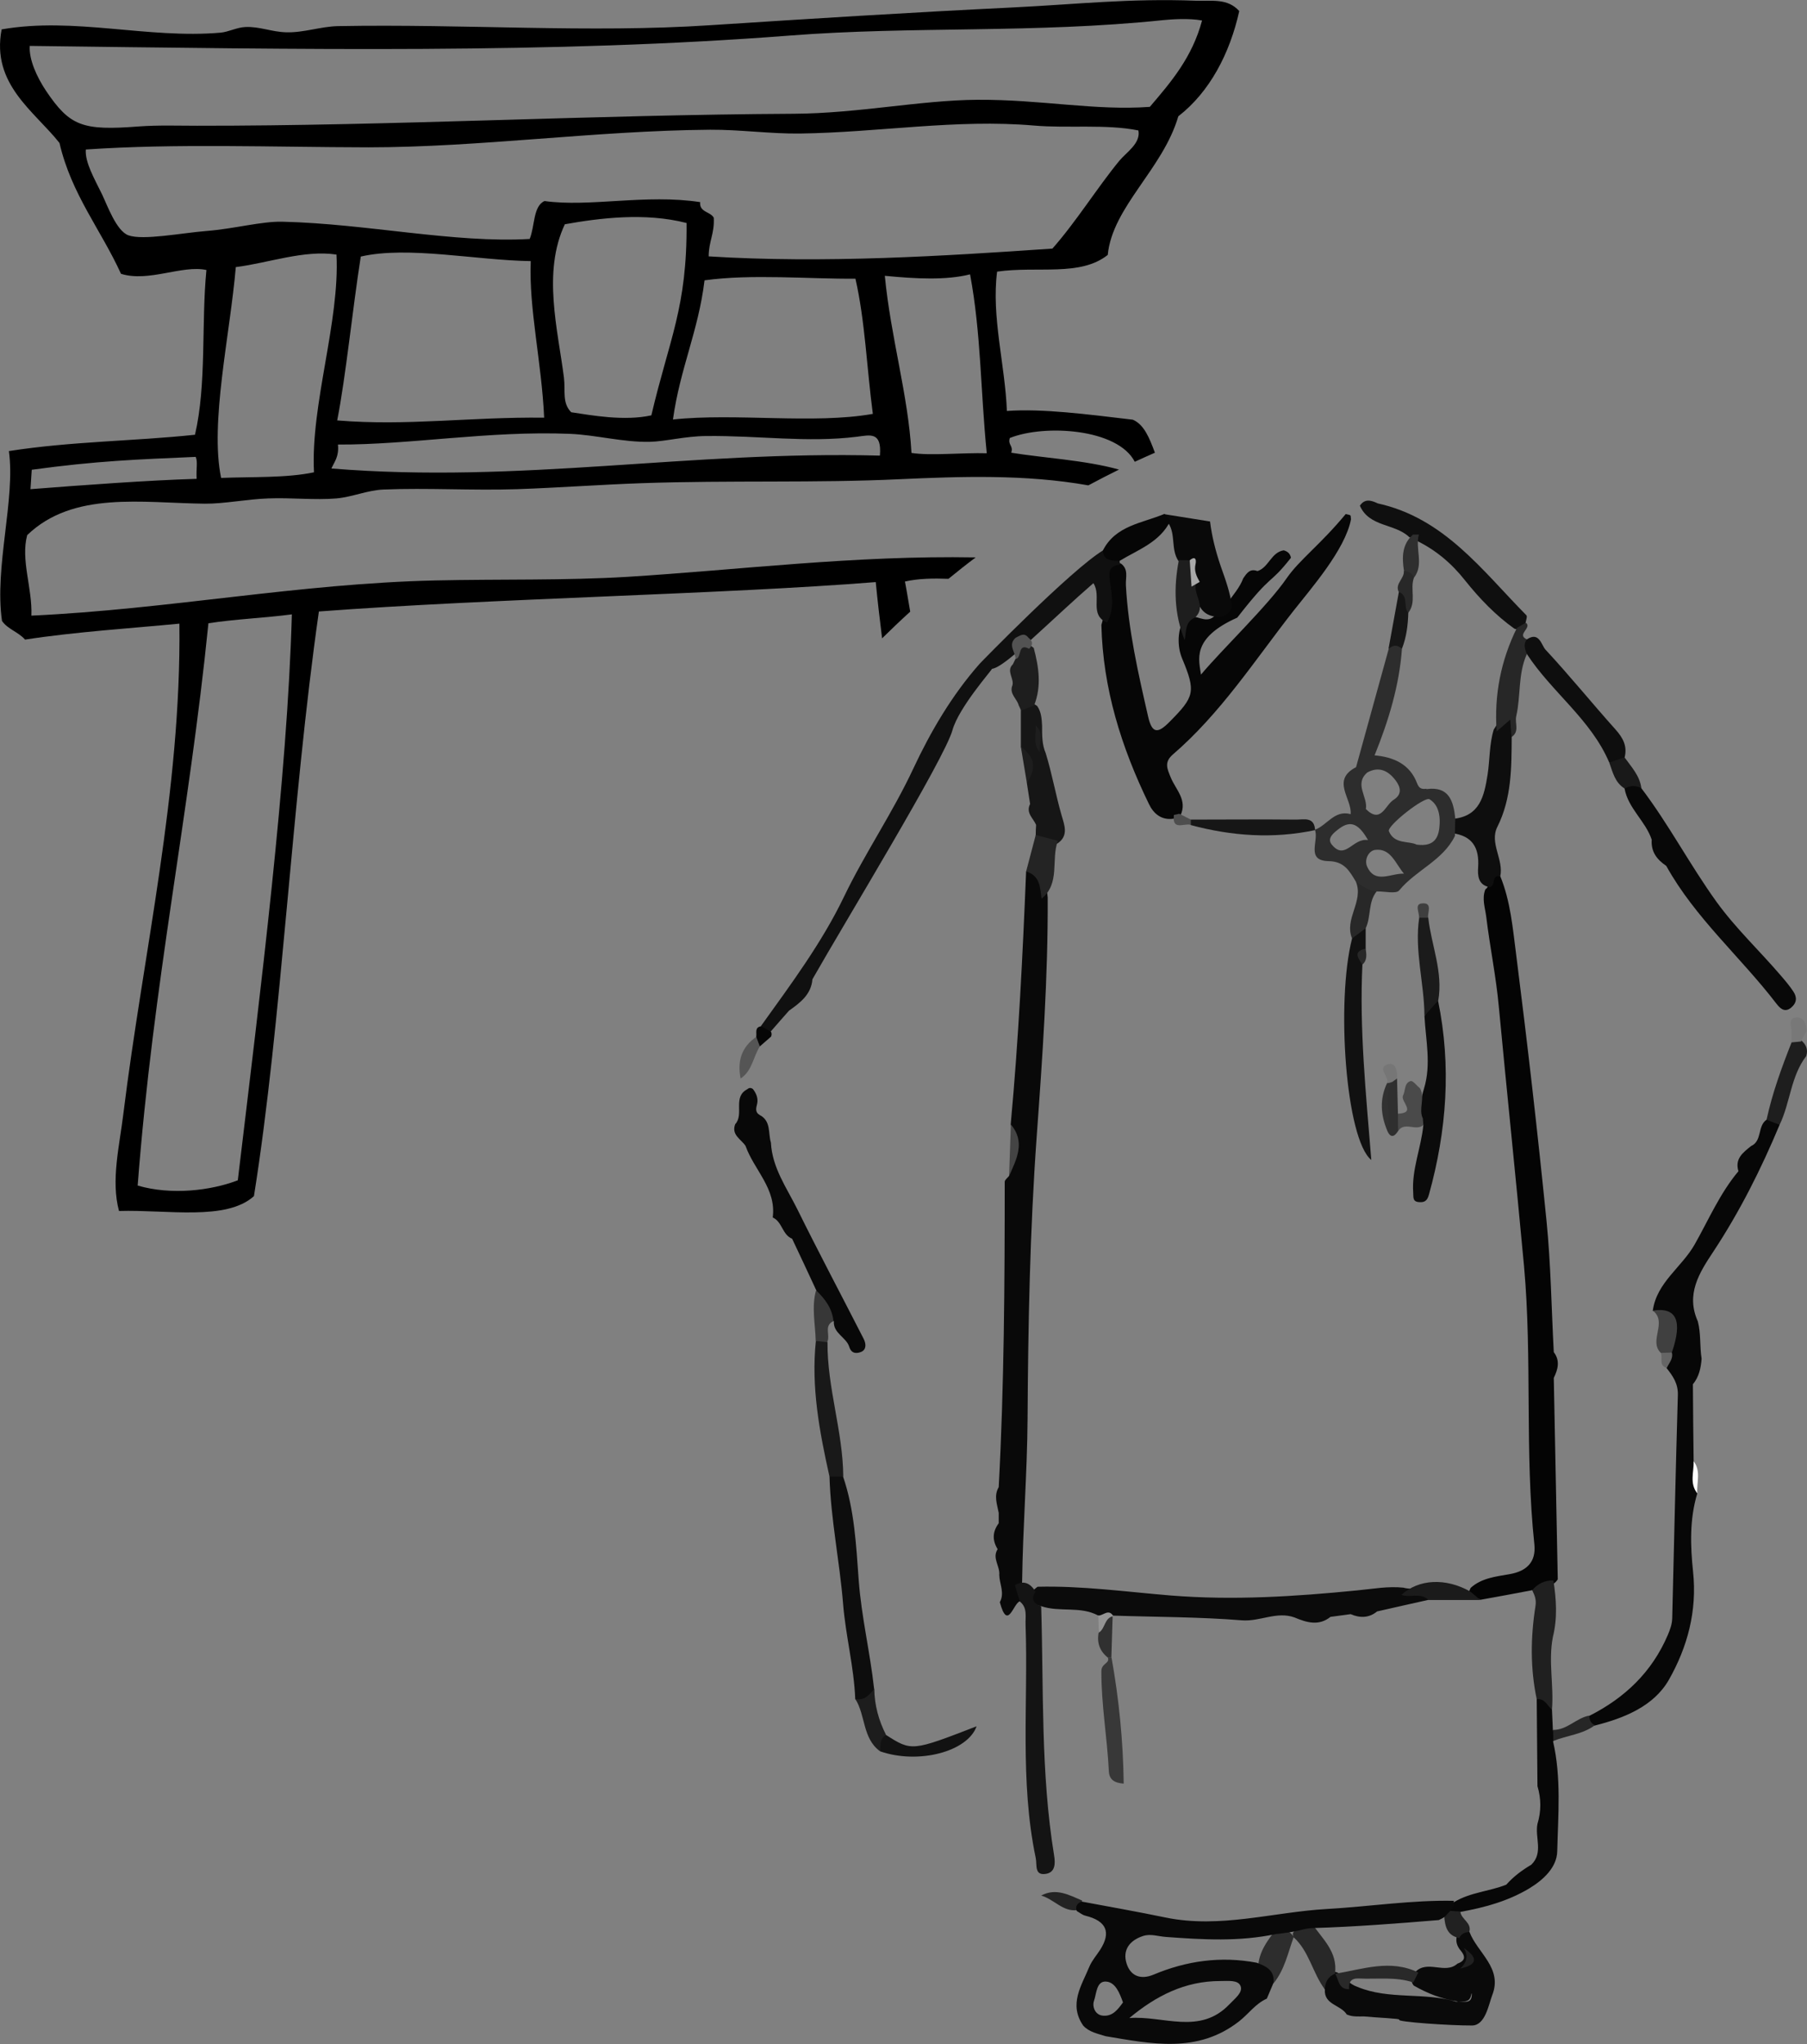 <?xml version="1.0" encoding="UTF-8"?><svg id="_レイヤー_2" xmlns="http://www.w3.org/2000/svg" width="99.62" height="112.66" viewBox="0 0 99.62 112.66"><rect x="0" y="0" width="99.62" height="112.66" fill="#808080" stroke="none"/><g id="_レイヤー_1-2"><path d="m48.63,35.18c.51-.5,1.02-.99,1.55-1.47-.1-.55-.18-1.1-.29-1.66.74-.17,1.57-.18,2.4-.15.49-.4.99-.8,1.5-1.18-6.68-.12-13.05.69-19.18,1.07-3.45.21-7.01.12-10.61.2-7.54.17-14.7,1.59-22.27,1.94.06-1.52-.6-3.07-.23-4.44,2.54-2.44,6.32-1.77,9.78-1.73,1.09.01,2.32-.25,3.51-.29,1.26-.05,2.55.1,3.76,0,.88-.08,1.7-.45,2.58-.49,2.41-.1,4.9.06,7.38-.02,2.28-.08,4.59-.25,6.86-.33,4.84-.17,9.65,0,14.24-.22,3.3-.15,6.92-.28,10.39.34.56-.3,1.12-.59,1.69-.87-1.85-.52-4.25-.65-5.94-.93.13-.4-.2-.41-.08-.81,1.92-.77,5.95-.52,6.89,1.31.37-.17.74-.34,1.11-.5-.3-.81-.6-1.56-1.22-1.82-2.52-.3-4.99-.62-6.94-.48-.1-2.55-.86-5.19-.54-7.68,2.24-.32,4.57.29,6.1-.92.26-2.66,3.04-4.72,3.89-7.64,1.73-1.34,2.84-3.46,3.36-5.8-.65-.72-1.5-.54-2.38-.57-3.69-.14-6.6.2-10.09.37-5.57.27-11.16.62-16.7.98-6.68.44-13.5-.08-20.53.05-.93.02-1.89.37-2.84.34-.81-.02-1.48-.33-2.26-.29-.46.02-.92.27-1.36.31C8.13,2.15,4.09.92.09,1.62c-.58,3.03,1.81,4.51,3.19,6.26.65,2.82,2.29,4.79,3.39,7.21,1.53.48,3.36-.5,4.71-.21-.29,2.97.02,6.27-.63,9.08-3.41.36-6.8.36-10.26.9.37,2.64-.81,6.41-.38,9.36.3.45.92.62,1.27,1.03,2.77-.43,5.95-.63,8.51-.88.11,9.25-2,18.16-3.09,27.02-.22,1.8-.69,3.67-.24,5.35,2.65-.08,5.92.56,7.44-.82,1.55-9.74,2.06-21.6,3.58-32.22,9.55-.72,22.34-.95,30.7-1.62.1,1.03.22,2.07.35,3.1Zm-31.32-9.15c-1.52.32-3.39.24-5.12.31-.63-3.04.49-7.88.81-11.62,1.78-.22,3.76-.96,5.55-.69.19,3.7-1.43,8.26-1.24,11.99Zm31.19-.92c-10.49-.28-19.75,1.56-30.23.71.17-.38.43-.66.36-1.32,3.97.02,8.32-.77,12.79-.59,1.44.06,2.92.47,4.4.44.88-.02,1.93-.31,3.11-.32,2.94-.03,5.56.38,8.31.04.72-.09,1.38-.3,1.27,1.03Zm-18.5-2.09c-4.08-.05-7.53.47-11.41.15.48-2.44.84-6.11,1.3-9.03,2.6-.6,6.38.21,9.37.25-.11,2.63.6,5.55.74,8.64Zm5.91-.13c-1.49.33-3.29,0-4.42-.17-.51-.52-.31-1.17-.4-1.91-.34-2.66-1.19-5.82.05-8.45,1.89-.34,4.43-.66,6.71-.07.04,4.66-.96,6.41-1.94,10.6Zm2.93-7.44c2.61-.36,5.72-.07,8.32-.09.53,2.3.63,4.97.96,7.45-3.26.58-7.58-.06-11.02.31.39-2.81,1.4-4.87,1.74-7.66Zm11.41,9.51c-.18-3.19-1.14-6.34-1.47-9.76,1.74.17,3.39.25,4.7-.08.61,3.27.57,6.35.92,9.86-1.34-.04-3.11.15-4.16-.02ZM2.54,5.01c-.52-.78-.95-1.74-.9-2.48,15.13.19,28.85.44,41.9-.57,6.79-.53,13.46-.11,20.58-.85.42-.04,1.4-.12,2.15.02-.55,2.05-1.72,3.4-2.88,4.76-3.05.22-5.97-.41-9.5-.39-3.15.02-6.57.75-10.12.77-11.27.06-22.06.67-32.91.66-1.05,0-2.12-.04-3.22.04-3.1.24-3.79-.02-5.1-1.96Zm4.54,7.96c-.66-.24-1.16-1.64-1.45-2.25-.44-.9-.95-1.77-.9-2.48,5.01-.34,10.21-.13,15.57-.12,6.15,0,12.53-.92,18.85-.97,1.66-.01,3.31.23,4.95.21,4.36-.06,8.6-.81,12.91-.44,1.86.16,3.98-.09,5.75.27.14.71-.67,1.21-1.05,1.67-1.21,1.47-2.38,3.36-3.69,4.84-5.96.41-12.59.83-18.95.43,0-.83.33-1.26.28-2.13-.18-.34-.81-.3-.75-.86-2.99-.46-6.09.29-8.58-.06-.64.28-.53,1.41-.82,2.09-4.17.24-8.97-.84-13.62-.95-1.16-.03-2.66.39-4.19.51-1.38.11-3.5.53-4.31.24ZM1.75,25.89c3.57-.49,5.81-.57,9.04-.71.12.28.02.62.05,1.21-2.67.08-6.2.34-9.16.57.02-.36.05-.71.07-1.07Zm11.36,39.16c-1.49.57-3.66.83-5.52.29.86-11.26,2.84-20.41,3.9-30.99,1.47-.23,3.09-.29,4.6-.49-.25,9.04-1.71,20.57-2.98,31.19Z" style="fill-rule:evenodd; stroke-width:0px;"/><path d="m84.47,87.64c-.95.18-1.9.36-2.86.53-.23-.18-.86-.04-.53-.66.6-.54,1.38-.62,2.12-.75.97-.16,1.49-.68,1.39-1.64-.54-5.1-.11-10.23-.57-15.34-.44-4.77-.94-9.53-1.39-14.3-.15-1.65-.49-3.28-.69-4.93-.06-.51-.26-1.02-.05-1.54.34-.16.02-1.08.82-.72.57,1.39.69,2.89.88,4.35.62,4.88,1.18,9.76,1.67,14.65.24,2.4.27,4.82.4,7.23.36.47.23.95,0,1.42.07,3.7.15,7.4.22,11.1-.06.1-.14.18-.24.25-.37.16-.74.35-1.17.34Z" style="fill:#040404; stroke-width:0px;"/><path d="m91.12,72.23c.21-1.55,1.6-2.39,2.31-3.65.76-1.34,1.39-2.82,2.41-4.03-.21-.69.25-1.03.7-1.39.62-.28.34-1.1.85-1.45.39-.31.57-.04.72.28-1.02,2.44-2.2,4.79-3.66,7-.77,1.16-1.52,2.34-.85,3.83.18.68.1,1.38.21,2.06-.04.51-.14,1-.48,1.41.01,1.42.02,2.83.04,4.25.22.57-.08,1.21.2,1.77-.43,1.42-.38,2.9-.23,4.32.23,2.17-.32,4.16-1.33,5.94-.83,1.46-2.46,2.12-4.09,2.53-.5.05-.51-.18-.31-.53,1.96-.99,3.46-2.41,4.34-4.47.13-.31.23-.59.24-.91.1-4.1.19-8.2.31-12.3.02-.63-.27-1.05-.62-1.49-.15-.32.04-.63.02-.95.2-.9.5-1.84-.79-2.21Z" style="fill:#070707; stroke-width:0px;"/><path d="m55.06,81.95c.3-5.6.33-11.21.33-16.82,0-.1.15-.21.23-.31.29-.94.41-1.89.1-2.85.43-4.64.66-9.29.85-13.95,1.1-.11,1.1.7,1.19,1.44.02,4.42-.29,8.82-.61,13.22-.37,5.16-.47,10.33-.5,15.5-.02,2.99-.26,5.97-.3,8.96-.04.37.11.76-.12,1.11-.37.1-.67,1.68-1.11.05.28-.51-.02-1-.03-1.5.05-.48-.41-.93-.09-1.42-.3-.49-.29-.96.06-1.43,0-.19,0-.38,0-.57-.09-.47-.28-.95,0-1.42Z" style="fill:#090909; stroke-width:0px;"/><path d="m69.34,31.47c.61-.21.74-1.03,1.43-1.14.22.06.36.19.4.41-1.25,1.59-.96.73-2.96,3.3-2.57,1.14-2.1,2.36-2,3.14,1.18-1.41,3.67-3.78,4.73-5.32.7-1.01,1.83-1.82,3.25-3.53.31.09.26,0,.29.29-.32,1.68-2.21,3.82-3.19,5.07-2.12,2.71-4,5.63-6.64,7.9-.49.43-.29.8-.11,1.25.27.67.94,1.25.54,2.1-.11.08-.24.14-.38.18-.67.1-1.11-.28-1.36-.81-1.52-3.12-2.54-6.37-2.62-9.87.26-.82.15-1.65.11-2.48-.03-.65.15-1.13.97-.9.43.32.25.77.27,1.18.13,2.47.68,4.87,1.23,7.27.22.95.55.91,1.18.27,1.37-1.38,1.46-1.65.69-3.49-.15-.36-.2-.73-.19-1.11.03-.51.13-.98.65-1.22.48.01.99.46,1.42-.12.25-.16.46-.36.62-.61.31-.44.68-.85.87-1.36.19-.27.36-.55.77-.4Z" style="fill:#060606; stroke-width:0px;"/><path d="m66.71,28.74c.1.83.31,1.64.58,2.44.26.74.54,1.48.63,2.27-.12.31-.33.52-.67.55-1.14,0-1.27-.85-1.41-1.68-.16-.4.05-.93-.43-1.22-.18-.02-.34-.08-.46-.21-.4-.63-.13-1.42-.53-2.05-.11-.15-.2-.31-.22-.5" style="fill:#090909; stroke-width:0px;"/><path d="m74.25,111.03c-.32-.54-1.27-.53-1.21-1.39-.25-.44-.07-.74.33-.96.13-.03.26-.01.38.04.36.26.64.63,1.08.78,1.75.73,3.68.28,5.45.82.32-.07.85.2.86-.38,0-.21-.04.05-.05.07-.11.38-.42.27-.68.3-.89-.12-1.7-.44-2.47-.88-.22-.27-.08-.51.08-.74.67-.71,1.65.15,2.33-.47.53-.19.39-.48.12-.79-.17-.24-.23-.49-.14-.77.17-.28.37-.42.68-.19.44,1.16,1.84,1.99,1.26,3.48-.2.52-.38,1.67-1.11,1.68-1.18.01-4.22-.2-4.02-.32.09-.06-1.22-.11-1.95-.18-.31,0-.63.03-.92-.1Z" style="fill:#0a0a0a; stroke-width:0px;"/><path d="m91.06,46.28c-.34-1.03-1.3-1.72-1.5-2.83.29-.56.6-.39.92-.02,1.52,2,2.68,4.23,4.15,6.27,1.07,1.48,2.38,2.7,3.55,4.07.24.28.49.57.69.88.2.3.2.61-.12.88-.39.33-.66-.02-.82-.22-1.97-2.57-4.48-4.72-6.07-7.59-.51-.34-.85-.78-.8-1.44Z" style="fill:#080808; stroke-width:0px;"/><path d="m60.55,89.04c-.99-.54-2.13-.17-3.15-.52-.91-.19-.85-.57-.2-1.07,2.45-.06,4.89.28,7.32.48,3.47.28,6.88.06,10.31-.28.85-.08,1.68-.24,2.54-.15.5.15,1.19-.1,1.39.67-.95.21-1.9.43-2.84.64-.45.37-.95.37-1.46.15-.37.05-.74.1-1.11.15-.65.52-1.32.31-1.99.03-.98-.35-1.9.24-2.9.16-2.36-.19-4.74-.18-7.11-.26-.05.01-.11.02-.16.04-.22.06-.44.12-.64-.06Z" style="fill:#0b0b0b; stroke-width:0px;"/><path d="m45,71.11c-.44-.95-.88-1.89-1.33-2.84-.55-.22-.54-.94-1.07-1.17.21-1.59-1.03-2.62-1.5-3.95-.25-.37-.79-.6-.57-1.19.51-.55-.16-1.5.67-1.93.1-.09.2-.09.31-.01.18.24.3.5.23.82-.06.23-.12.46.14.61.64.33.46,1,.62,1.52.07,1.39.87,2.49,1.46,3.68,1.18,2.39,2.43,4.74,3.64,7.11.14.26.19.6-.11.74-.21.09-.54.15-.67-.27-.16-.53-.89-.74-.85-1.41-.52-.46-.82-1.04-.96-1.7Z" style="fill:#080808; stroke-width:0px;"/><path d="m57.09,87.72c-.28.42-.1.66.31.81.14,4.57-.03,9.17.71,13.71.08.48.06.94-.43,1.03-.67.12-.5-.48-.58-.87-.89-4.25-.41-8.56-.56-12.84-.02-.46.12-.95-.32-1.3-.09-.3-.18-.6-.27-.9.51-.29.86-.09,1.14.36Z" style="fill:#141414; stroke-width:0px;"/><path d="m79.62,105.29c.19-.16.38-.31.56-.47.88-.53,1.93-.58,2.86-.95.4-.45.87-.8,1.38-1.1.68-.66.19-1.5.34-2.25.21-.69.21-1.38,0-2.08-.01-1.6-.03-3.2-.04-4.79.68-.41.67.22.84.57.02.38.03.75.05,1.13.17.2.17.41.01.62.46,2,.28,4.04.23,6.06-.02.89-.77,1.58-1.55,2.05-1.17.7-2.46,1.05-3.79,1.29-.32.23-.62.23-.89-.06Z" style="fill:#070707; stroke-width:0px;"/><path d="m47.15,93.64c-.07-1.77-.53-3.5-.67-5.24-.19-2.35-.68-4.66-.75-7.02.25-.25.5-.23.75,0,.63,1.85.72,3.79.86,5.7.15,2.03.63,3.99.85,6-.16.54-.34,1.05-1.05.56Z" style="fill:#0d0d0d; stroke-width:0px;"/><path d="m88.72,42.03c-1.01-2.38-3.17-3.88-4.54-5.98-.37-.28-.54-.55.01-.82.67-.44.79.33,1.01.57,1.33,1.43,2.56,2.95,3.86,4.4.41.46.66.91.51,1.53-.17.41-.43.56-.84.29Z" style="fill:#0e0e0e; stroke-width:0px;"/><path d="m82.71,48.3c-.52-.13-.23.57-.6.59-.63-.12-.65-.65-.62-1.1.07-1.07-.32-1.73-1.43-1.87-.12-.27-.11-.54.05-.79,1.48-.15,1.71-1.25,1.9-2.43.13-.83.09-1.68.34-2.49.23-.34.45-.9.9-.7.42.19.24.72.09,1.11-.01,1.69,0,3.37-.79,4.95-.45.89.36,1.8.16,2.73Z" style="fill:#0e0e0e; stroke-width:0px;"/><path d="m75.94,27.74c3.68.8,5.78,3.71,8.21,6.17.06.06-.02.27-.04.4-.11.29-.29.45-.62.34-1.04-.74-1.93-1.67-2.72-2.66-.75-.95-1.63-1.69-2.71-2.21-.13-.05-.25-.12-.37-.18-.79-.76-2.2-.54-2.72-1.73.27-.4.61-.3.96-.14Z" style="fill:#0f0f0f; stroke-width:0px;"/><path d="m46.48,81.38c-.25,0-.5,0-.75,0-.55-2.46-1.02-4.94-.75-7.48.23-.15.44-.11.64.07-.02,2.51.85,4.91.87,7.41Z" style="fill:#191919; stroke-width:0px;"/><path d="m61.73,31.15c.03-.13,0-.25-.08-.36-.26-.2-.53-.36-.85-.45-1.79,1.1-6.71,6.15-6.79,6.24-1.53,1.73-2.71,3.75-3.66,5.78-1.14,2.44-2.66,4.65-3.82,7.06-1.22,2.54-2.93,4.83-4.58,7.13.1.25.26.39.55.29.33-.38.66-.76,1-1.14.62-.44,1.22-.89,1.29-1.73,1.8-3.17,7.28-12.14,7.72-13.73.35-1.25,2.15-3.28,2.18-3.38.53-.05,2.06-1.53,2.37-1.8,1.06-.96,2.1-1.95,3.22-2.92.47.73-.25,1.75.75,2.17.44-.75.26-1.57.15-2.34-.07-.54.03-.79.56-.85Z" style="fill:#101010; stroke-width:0px;"/><path d="m85.56,94.22c-.26-.21-.39-.63-.84-.57-.36-1.7-.34-3.42-.07-5.13.06-.38-.05-.6-.18-.88.31-.36.69-.55,1.17-.54.16,1.04.23,2.08-.03,3.12-.26,1.33.06,2.66-.05,4Z" style="fill:#202020; stroke-width:0px;"/><path d="m57.1,46.02c0-.19.01-.38.02-.56-.16-.37-.58-.66-.33-1.15-.06-.39-.12-.77-.18-1.16.17-.71.15-1.38-.33-1.98,0-.67,0-1.33,0-2,.2-.44.49-.56.9-.26.23.33.25.71.27,1.09,0,.51-.01,1.02.2,1.51.35,1.13.55,2.3.88,3.44.15.52.4,1.12-.24,1.54-.52.16-.95.1-1.2-.45Z" style="fill:#161616; stroke-width:0px;"/><path d="m61.28,91.36c.41,2.29.64,4.6.67,6.94-.54-.04-.8-.23-.82-.7-.09-1.84-.42-3.65-.41-5.5,0-.44.47-.41.36-.74.06,0,.13,0,.19,0Z" style="fill:#383838; stroke-width:0px;"/><path d="m98.11,61.99c-.24-.09-.48-.18-.72-.28.32-1.47.83-2.87,1.38-4.26.14-.19.32-.19.52-.12.28.23.4.51.29.87-.86,1.12-.88,2.57-1.47,3.79Z" style="fill:#1e1e1e; stroke-width:0px;"/><path d="m48.85,95.62c1.41.9,1.43.9,4.99-.48-.5,1.41-3.22,2.11-5.32,1.38-.16-.4-.38-.82.33-.9Z" style="fill:#121212; stroke-width:0px;"/><path d="m83.64,34.6c.16-.09.32-.19.48-.28.37.28-.55.65.06.92-.23.27-.09.54-.01.82-.49,1.09-.32,2.28-.58,3.41-.09.38.2.85-.26,1.15-.02-.3-.05-.6-.07-.96-.29.25-.52.45-.75.65-.14-2.01.23-3.91,1.12-5.71Z" style="fill:#272727; stroke-width:0px;"/><path d="m61.71,30.92c-.4-.04-.86.02-.91-.58.71-1.39,2.17-1.5,3.4-2.02.11.12.22.25.33.37-.58,1.2-1.79,1.6-2.82,2.23Z" style="fill:#060606; stroke-width:0px;"/><path d="m73.61,108.77c-.39.16-.56.47-.57.87-.68-.9-.86-2.1-1.73-2.88-.01-.06-.03-.12-.04-.18.06-.19.22-.28.36-.4.16-.25.39-.3.66-.22.58.87,1.47,1.59,1.31,2.81Z" style="fill:#282828; stroke-width:0px;"/><path d="m70.2,109.32c-.18-.38-.48-.65-.84-.84.01-.92.56-1.59,1.09-2.27.11,0,.22-.01.33-.02.19.2.42.36.58.59,0,0-.04-.02-.04-.02-.32.88-.5,1.81-1.12,2.56Z" style="fill:#2d2d2d; stroke-width:0px;"/><path d="m57.02,38.88c-.24.09-.49.18-.73.28-.04-.1-.08-.19-.13-.29-.09-.35-.49-.6-.37-1.03.19-.4-.36-.84.05-1.23.05-.1.09-.19.14-.29.17-.48.07-1.4,1.01-.61.28,1.05.44,2.11.02,3.17Z" style="fill:#1e1e1e; stroke-width:0px;"/><path d="m91.12,72.23c1.31-.2,1.65.56,1.05,2.31-.2.17-.4.17-.61.02-.69-.67.39-1.68-.44-2.33Z" style="fill:#404040; stroke-width:0px;"/><path d="m57.1,46.02c.41.11.81.21,1.22.32-.39,1.04.15,2.34-.9,3.19-.08-.62-.08-1.27-.85-1.5.18-.67.35-1.34.53-2.01Z" style="fill:#242424; stroke-width:0px;"/><path d="m48.85,95.62c-.37.2-.3.57-.33.9-.98-.71-.79-1.98-1.37-2.89.51.12.78-.23,1.05-.56.01.9.24,1.75.65,2.55Z" style="fill:#1d1d1d; stroke-width:0px;"/><path d="m45.61,73.97l-.64-.07c-.02-.93-.24-1.86.02-2.79.49.47.89,1,.96,1.7-.56.25-.15.79-.35,1.16Z" style="fill:#373737; stroke-width:0px;"/><path d="m78.75,88.18c-.43-.43-1.01-.11-1.49-.28.95-.88,2.44-.95,3.79-.19.19.16.38.31.56.47-.95,0-1.91,0-2.86,0Z" style="fill:#1b1b1b; stroke-width:0px;"/><path d="m88.72,42.03c.28-.1.56-.2.84-.29.38.53.84,1.01.93,1.7-.31-.16-.62-.16-.92.02-.54-.33-.66-.9-.85-1.43Z" style="fill:#191919; stroke-width:0px;"/><path d="m59.66,104.75c-.09.17-.18.35-.27.52-.79.11-1.28-.6-1.99-.8.82-.44,1.54-.03,2.27.28Z" style="fill:#232323; stroke-width:0px;"/><path d="m61.28,91.36h-.1s-.1,0-.1,0c-.45-.36-.62-.82-.51-1.39.14-.41.07-1.01.8-.91,0,0-.03,0-.03,0-.02.77-.05,1.53-.07,2.3Z" style="fill:#303030; stroke-width:0px;"/><path d="m41.89,57.67c-.37.58-.42,1.35-1.06,1.77-.19-.94.04-1.73.86-2.29.18.13.17.34.2.53Z" style="fill:#555; stroke-width:0px;"/><path d="m85.63,95.96c0-.21,0-.41-.01-.62.78.01,1.28-.66,2-.79,0,.23.07.43.31.53-.68.51-1.54.56-2.3.87Z" style="fill:#262626; stroke-width:0px;"/><path d="m79.62,105.29c.3.02.6.04.89.06.03.43.65.61.49,1.13-.25,0-.44.1-.55.33-.67-.13-.79-.64-.83-1.21,0-.11,0-.21,0-.32Z" style="fill:#212121; stroke-width:0px;"/><path d="m99.58,56.85c-.1.18-.2.36-.29.55-.17.02-.35.03-.52.05,0-.19,0-.37,0-.56.01-.3-.23-.76.23-.81.45-.06.59.36.59.77Z" style="fill:#787878; stroke-width:0px;"/><path d="m55.73,61.97c.82.98.31,1.91-.1,2.85.03-.95.07-1.9.1-2.85Z" style="fill:#444; stroke-width:0px;"/><path d="m56.28,41.16c.78.55.87,1.21.33,1.98-.11-.66-.22-1.32-.33-1.98Z" style="fill:#1e1e1e; stroke-width:0px;"/><path d="m56.74,35.76c-.66-.36-.39.52-.75.56-.01-.39-.44-.78,0-1.17.24-.11.47-.32.71,0,.26.19.25.4.03.61Z" style="fill:#535353; stroke-width:0px;"/><path d="m41.89,57.67c-.07-.18-.13-.35-.2-.53.04-.22-.1-.51.26-.58.18.1.36.19.55.29.05.09.05.18.01.28-.21.18-.41.36-.62.54Z" style="fill:#060606; stroke-width:0px;"/><path d="m61.38,89.07c-.5.09-.44.68-.8.91-.01-.31-.02-.62-.03-.94.28,0,.57-.4.83.03Z" style="fill:#949494; stroke-width:0px;"/><path d="m93.57,82.3c-.44-.55-.18-1.17-.2-1.77.42.55.16,1.18.2,1.77Z" style="fill:#fcfcfc; stroke-width:0px;"/><path d="m91.56,74.56c.2,0,.41-.01.61-.02.09.34-.16.58-.28.85-.46-.13-.21-.55-.33-.83Z" style="fill:#656565; stroke-width:0px;"/><path d="m80.16,104.76c-2.35-.05-4.68.32-7.02.45-2.96.17-5.87,1.09-8.88.47-1.54-.32-3.09-.59-4.63-.88-.24.1-.36.25-.27.52.16.09.31.22.48.26q1.74.43.81,1.88c-.2.31-.45.59-.59.92-.43,1.05-1.16,2.08-.34,3.26.33.36.8.44,1.23.58,2.52.42,5.06.97,7.35-.81.53-.41.91-.98,1.54-1.26.12-.28.24-.57.36-.85.1-.7-.39-.93-.92-1.13-1.97-.37-3.86-.11-5.69.66-.7.29-1.26.08-1.48-.61-.24-.75.17-1.28.9-1.52.42-.14.84.02,1.26.05,2.03.15,4.06.27,6.07-.16.14-.01.28-.03.42-.05.28-.03.56-.09.83-.14.27-.07.54-.14.82-.14,2.31-.07,4.61-.25,6.91-.44.13-.06.26-.12.37-.22.21-.26.53-.45.45-.86Zm-12.89,4.42c.45,0,.98-.07,1.12.27.15.36-.32.7-.61,1.01-1.64,1.72-3.66.61-5.52.76,1.48-1.23,3.07-2.04,5.01-2.04Zm-6.45,1.91c-.47-.03-.61-.53-.51-.81.14-.39.13-1.11.67-1.07.51.03.75.64.93,1.15-.27.37-.56.77-1.08.73Z" style="fill:#090909; stroke-width:0px;"/><path d="m65.31,35.28c-.58-1.44-.61-2.91-.32-4.41.2,0,.4,0,.6.01.34.39.17.91.33,1.35-.1.6.59,1.21-.03,1.8-.58.24-.48.79-.58,1.25Z" style="fill:#1e1e1e; stroke-width:0px;"/><path d="m65.02,44.85c.21.11.42.21.63.32.1.07.13.13.09.19-.03.06-.06.1-.1.1-.35-.11-1.04.35-.92-.55.1-.02.2-.04.3-.06Z" style="fill:#4e4e4e; stroke-width:0px;"/><path d="m66.14,32.07c-.15.09-.3.17-.45.26-.03-.48-.07-.97-.1-1.45.33-.28.37,0,.32.21-.09.38.06.68.23.98Z" style="fill:#a8a8a8; stroke-width:0px;"/><path d="m77.92,109.26c-.98-.33-2-.17-3.01-.22-.43-.02-.57.2-.53.59-.59.02-.57-.52-.77-.85,1.52-.25,3.04-.82,4.58-.07-.09.19-.19.37-.28.56Z" style="fill:#292929; stroke-width:0px;"/><path d="m80.51,108.49c.35-.33.45-.7.19-1.13.75.51.81.91-.19,1.13Z" style="fill:#212121; stroke-width:0px;"/><path d="m78.22,29.48c-.21.77.29,1.62-.26,2.35-.26,0-.41-.18-.56-.37-.11-.74-.12-1.45.5-2h.32Z" style="fill:#2f2f2f; stroke-width:0px;"/><path d="m57.1,39.99c.5.42.15.97.23,1.46-.41-.43-.19-.97-.23-1.46Z" style="fill:#1e1e1e; stroke-width:0px;"/><path d="m79.28,55.15c.74,3.6.48,7.15-.5,10.68-.1.37-.26.45-.57.42-.35-.03-.28-.3-.3-.52-.09-1.28.44-2.47.56-3.73-.09-.09-.16-.2-.2-.32-.03-.58.07-1.14.24-1.7.4-1.33.09-2.66.02-3.99.25-.28.14-.88.75-.84Z" style="fill:#0b0b0b; stroke-width:0px;"/><path d="m75.11,53.16c-.17,3.54.19,7.07.49,10.77-1.41-1.14-1.95-8.74-1.06-12.21.15-.32.29-.66.75-.56,0,.38,0,.75,0,1.13-.23.26-.2.57-.18.88Z" style="fill:#111; stroke-width:0px;"/><path d="m65.65,45.46c0-.1,0-.19,0-.29,1.94,0,3.88-.02,5.81,0,.43,0,1-.17,1.04.58-2.31.49-4.59.33-6.86-.28Z" style="fill:#161616; stroke-width:0px;"/><path d="m79.28,55.15c-.25.28-.5.56-.75.84-.01-1.81-.56-3.59-.29-5.41.17-.18.33-.18.5,0,.17,1.52.83,2.99.55,4.57Z" style="fill:#1b1b1b; stroke-width:0px;"/><path d="m75.29,51.16c-.25.19-.5.37-.75.56-.45-1.08.66-2.05.21-3.13.47,0,.83.21,1.16.52-.5.59-.31,1.4-.62,2.05Z" style="fill:#282828; stroke-width:0px;"/><path d="m78.44,61.63c.01.12.02.24.03.37-.4.37-1.03-.21-1.39.33-.29-.31-.29-.63-.01-.95,1.05-.05.12-.68.28-1,.14-.28.06-.7.42-.8.13-.03.34.26.52.41.29.53-.1,1.12.15,1.65Z" style="fill:#4a4a4a; stroke-width:0px;"/><path d="m77.07,61.38c0,.32,0,.63.01.95-.22.35-.43.39-.61-.03-.03-.86-.37-1.73.12-2.57.07-.2.15-.39.43-.29.02.65.03,1.29.05,1.94Z" style="fill:#2f2f2f; stroke-width:0px;"/><path d="m76.74,59.63c-.52.84.03,1.8-.27,2.66-.36-.87-.41-1.73,0-2.6.07-.12.15-.14.27-.07Z" style="fill:#313131; stroke-width:0px;"/><path d="m76.74,59.63c-.09.04-.17.06-.27.07.14-.36-.6-.86.06-1.05.4-.12.53.39.49.79-.09.07-.19.13-.28.2Z" style="fill:#767676; stroke-width:0px;"/><path d="m78.73,50.58c-.17,0-.33,0-.5,0,.03-.28-.27-.75.16-.79.6-.06.31.48.34.79Z" style="fill:#3f3f3f; stroke-width:0px;"/><path d="m75.11,53.16c-.23-.35-.55-.72.18-.88.04.31.1.63-.18.88Z" style="fill:#282828; stroke-width:0px;"/><path d="m77.28,35.75h-.73c.19-1.04.38-2.08.57-3.13.86.07.49.7.52,1.15-.02.68-.1,1.34-.35,1.98Z" style="fill:#161616; stroke-width:0px;"/><path d="m77.63,33.77c-.28-.33.04-.94-.52-1.15-.22-.46.33-.74.28-1.15.26.01.46.11.56.37-.23.63.16,1.35-.32,1.94Z" style="fill:#282828; stroke-width:0px;"/><path d="m78.63,43.47c-.28.04-.41-.04-.51-.31-.4-1.05-1.3-1.44-2.34-1.53.79-1.95,1.36-3.86,1.51-5.87-.24-.23-.49-.23-.73,0-.6,2.17-1.2,4.34-1.8,6.52-1.39.72-.22,1.73-.3,2.59-.89-.25-1.3.62-1.97.86.24.59-.53,1.7.75,1.73.89.01,1.17.57,1.52,1.15.36.23.71.49,1.16.52.42-.01,1.05.15,1.22-.06.92-1.12,2.41-1.64,3.07-3,0-.32.01-.64.02-.96-.1-.97-.35-1.79-1.59-1.62Zm-3.28-.88c.66-.38,1.18-.12,1.59.42.28.37.37.77-.11,1.07-.47.29-.69,1.34-1.53.51.12-.66-.65-1.36.06-2Zm-1.92,3.97c-.31-.37.12-.68.41-.9.66-.49,1.1-.2,1.58.64-.84-.14-1.25,1.14-1.99.26Zm1.94,1.2c-.17-.38.08-.87.44-.92.86-.11,1.11.74,1.59,1.31-.72-.03-1.59.59-2.03-.39Zm4-2.38c-.03.69-.21,1.31-1.27,1.17-.42-.22-1.23,0-1.53-.74-.12-.29,1.96-1.93,2.24-1.76.46.28.58.81.56,1.32Z" style="fill:#2d2d2d; stroke-width:0px;"/></g></svg>